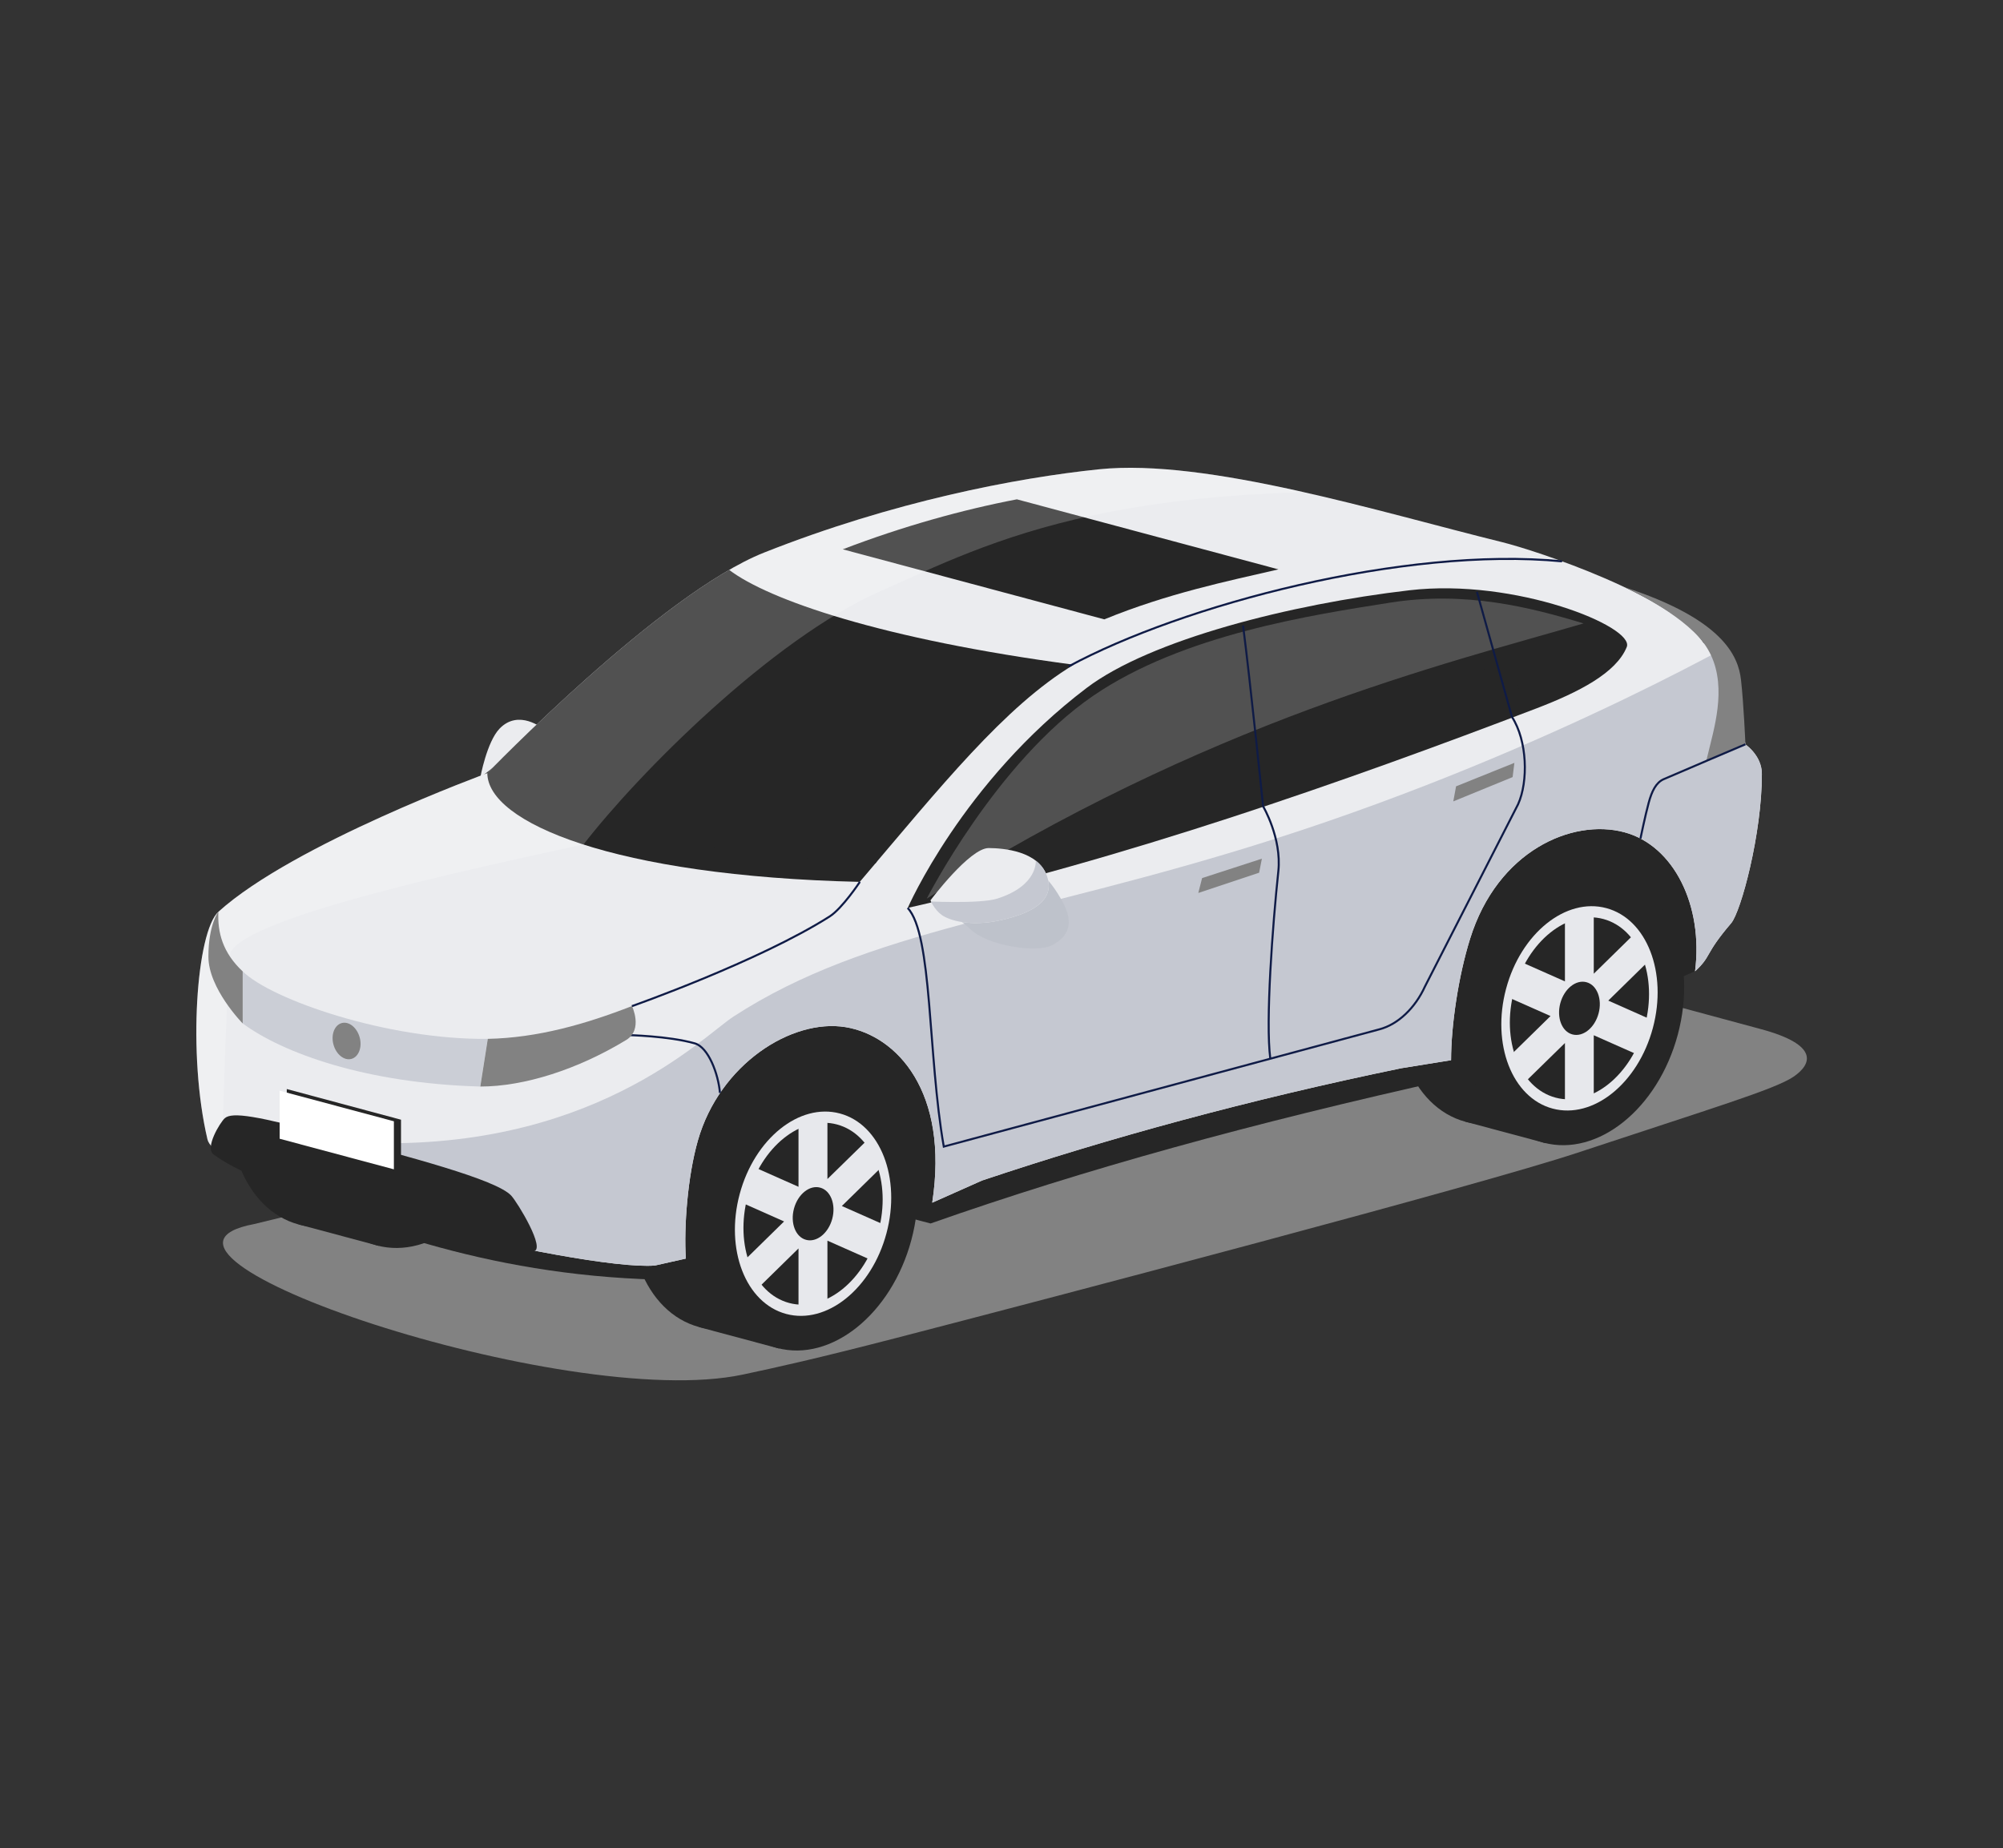 <?xml version="1.0" encoding="UTF-8"?>
<svg id="a" data-name="Layer 1" xmlns="http://www.w3.org/2000/svg" xmlns:xlink="http://www.w3.org/1999/xlink" viewBox="0 0 216.73 200">
  <rect x="0" y="0" width="216.73" height="200" fill="#333333" stroke="none"/>
  <defs>
    <style>
      .d {
        fill: #ebecef;
      }

      .e {
        fill: #e7e8ec;
      }

      .f, .g {
        fill: #fff;
      }

      .h {
        fill: #bec2cb;
      }

      .i {
        fill: #cbced6;
      }

      .j {
        fill: #c5c8d1;
      }

      .k {
        fill: #262626;
      }

      .l {
        fill: #828282;
      }

      .m {
        fill: none;
        stroke: #0f1b46;
        stroke-miterlimit: 10;
        stroke-width: .22px;
      }

      .g {
        opacity: .2;
      }

      .n {
        clip-path: url(#b);
      }

      .o {
        clip-path: url(#c);
      }
    </style>
    <clipPath id="b">
      <path class="d" d="m188.86,80.55l-1.54-8.03s-.65-2.17-2.99-2.94c-3.21-5.05-18.03-9.98-21.85-10.92-13.11-3.23-31.89-9.08-43.57-7.87-8.98.93-22.31,3.5-36.22,9.01-11.22,4.44-29.95,23.87-29.95,23.87,0,0-20.97,7.66-29.1,15-2.38,2.15-3.36,15.43-1.19,24.64,1.16,4.89,40.6,14.3,48.41,13.65l3.35-.75c-.22-3.4.19-8.88,1.3-12.77,2.36-8.27,10.15-13.23,15.98-12.28,5.55.91,11.22,6.99,9.38,19l5.39-2.4c13.84-4.64,28.85-8.74,45.35-12.15l5.4-.87c0-3.75.79-9.09,2.06-13.15,2.96-9.5,11.03-13.04,16.69-11.52,5.34,1.43,8.56,7.91,7.65,15.05,1.84-1.7.95-1.75,3.9-5.2,1.07-1.25,3.34-9.72,3.33-16.16,0-2-1.78-3.19-1.78-3.19Z"/>
    </clipPath>
    <clipPath id="c">
      <path class="d" d="m100.68,97.44s4.25-5.68,6.31-5.66c1.6.01,5.35.32,6.29,3.01s-1.65,4.04-4.95,4.79c-3.31.75-5.6.03-6.42-.55s-1.23-1.59-1.23-1.59Z"/>
    </clipPath>
  </defs>
  <path class="d" d="m58.74,78.86l-6.77,5.29s.7-3.85,2.08-5.29c2.08-2.17,4.69,0,4.69,0Z"/>
  <path class="l" d="m165.16,104.53c-6.3-1.7-16.6-1.7-22.89,0l-114.76,27.94c-16.84,3.16,33.69,20.34,52.83,16.3,3.59-.76,7.99-1.73,16.6-3.96,17.12-4.43,63.22-16.56,73.76-20.06,14.42-4.78,21.34-6.85,23.36-8.22,2.02-1.38,2.78-3.45-3.51-5.15l-25.37-6.85Z"/>
  <g>
    <g>
      <ellipse class="k" cx="36.21" cy="117.99" rx="15.04" ry="11.01" transform="translate(-87.13 122.43) rotate(-75)"/>
      <rect class="k" x="36.06" y="104.11" width="8.98" height="30.08" transform="translate(48.87 244.73) rotate(-165)"/>
    </g>
    <ellipse class="k" cx="44.65" cy="120.25" rx="15.04" ry="11.01" transform="translate(-83.06 132.26) rotate(-75)"/>
  </g>
  <g>
    <ellipse class="k" cx="162.46" cy="106.87" rx="15.04" ry="11.01" transform="translate(17.19 236.14) rotate(-75)"/>
    <rect class="k" x="162.31" y="92.99" width="8.98" height="30.08" transform="translate(299.95 255.55) rotate(-165)"/>
  </g>
  <g>
    <ellipse class="k" cx="79.54" cy="129.09" rx="15.04" ry="11.01" transform="translate(-65.74 172.51) rotate(-75)"/>
    <rect class="k" x="79.39" y="115.21" width="8.98" height="30.08" transform="translate(131.18 277.78) rotate(-165)"/>
  </g>
  <path class="k" d="m183.4,105.11l-26.41,11.66c-21.71,4.83-39.55,9.75-56.3,15.64l-5.47-1.44-22.32,7.55c-19.26-.2-33.24-5.67-44.34-10.32l50.8-16.39,100.75-28.06,4.57,12.03-1.29,9.34Z"/>
  <g>
    <path class="d" d="m188.86,80.55l-1.54-8.03s-.65-2.17-2.99-2.94c-3.21-5.05-18.03-9.98-21.85-10.92-13.11-3.23-31.89-9.08-43.57-7.87-8.98.93-22.31,3.5-36.22,9.01-11.22,4.44-29.95,23.87-29.95,23.87,0,0-20.97,7.66-29.1,15-2.38,2.15-3.36,15.43-1.19,24.64,1.16,4.89,40.6,14.3,48.41,13.65l3.35-.75c-.22-3.4.19-8.88,1.3-12.77,2.36-8.27,10.15-13.23,15.98-12.28,5.55.91,11.22,6.99,9.38,19l5.39-2.4c13.84-4.64,28.85-8.74,45.35-12.15l5.4-.87c0-3.75.79-9.09,2.06-13.15,2.96-9.5,11.03-13.04,16.69-11.52,5.34,1.43,8.56,7.91,7.65,15.05,1.84-1.7.95-1.75,3.9-5.2,1.07-1.25,3.34-9.72,3.33-16.16,0-2-1.78-3.19-1.78-3.19Z"/>
    <g class="n">
      <path class="k" d="m116.19,71.94c-20.74-2.75-33.05-7.03-37.3-10.27-7.49,3.96-16.06,10.82-26.16,21.99,0,5.34,13.65,11.16,40.3,11.78,8.79-10.35,15.68-18.99,23.15-23.5Z"/>
      <path class="k" d="m54.3,83.66c4.95,5.79,19.05,8.37,40.43,9.79,0,0,3.98-5.47-12.77-9.3-17.87-4.08-27.66-.48-27.66-.48Z"/>
      <polygon class="k" points="79.78 70.97 89.11 73.47 92.65 70.23 83.32 67.73 79.78 70.97"/>
      <path class="k" d="m119.49,67.03l-28.3-7.58c6.48-2.49,13.02-4.3,18.84-5.41l28.3,7.58c-5.53,1.28-11.98,2.6-18.84,5.41Z"/>
      <path class="g" d="m24.01,125.55c.18-8.41.63-19.52.83-22.1.31-3.9,25.98-9.38,38.3-12.06,5.98-7.74,20.36-22.17,32-27.35,11.94-5.31,26.58-13.43,69.84-10.01l-23.93-8.79-62,10.91L11.44,102.41l2.2,21.31,10.37,1.84Z"/>
      <path class="j" d="m54.82,138.59s-23.09-15.29-16.35-14.95c25.4,1.27,37.54-11.44,40.89-13.62,14.68-9.54,32.14-10.77,58.67-19.26,30.36-9.72,52.6-22.88,52.6-22.88l5.56,44.14-107.21,35.65-34.16-9.08Z"/>
    </g>
  </g>
  <path class="k" d="m98.21,98.26c23.46-5.3,47.18-13.62,68.05-21.6,4.51-1.73,8.62-3.81,9.76-6.64.88-2.2-12.07-7.47-23.5-6.14-12.9,1.5-28.08,5.37-34.94,10.57-13.45,10.19-19.36,23.81-19.36,23.81Z"/>
  <polygon class="k" points="132.66 68.88 134.48 86.73 138.73 85.33 136.5 67.85 132.66 68.88"/>
  <polygon class="k" points="161.9 77.23 164.79 76.05 161.56 65.18 158.57 64.89 161.9 77.23"/>
  <path class="k" d="m57.72,135.42c1.4-.15-1.71-5.27-2.4-6.02-1.62-1.77-11.16-4.22-19.76-6.55-7.71-2.08-10.45-2.54-11.24-1.83-.51.46-2.16,3.18-1.24,3.89,2.14,1.65,7.06,3.8,14.19,5.85,7.71,2.22,18.82,4.83,20.45,4.66Z"/>
  <path class="l" d="m188.38,73.57c-.29-2.56-1.94-6.54-12.59-10.02,0,0,6.09,2.75,8.54,6.02,2.58,3.45,1.49,7.96.72,11.04l-.42,1.71,4.23-1.78s-.19-4.42-.48-6.98Z"/>
  <g>
    <polygon class="k" points="31.03 123.07 43.39 126.38 43.39 121.18 31.03 117.86 31.03 123.07"/>
    <polygon class="f" points="30.26 123.24 42.62 126.55 42.62 121.35 30.26 118.04 30.26 123.24"/>
  </g>
  <polygon class="l" points="130.07 95.03 136.54 92.93 136.24 94.45 129.66 96.64 130.07 95.03"/>
  <polygon class="l" points="157.55 85.1 163.86 82.56 163.67 84.1 157.25 86.73 157.55 85.1"/>
  <path class="m" d="m115.63,72.12c12.31-6.65,36.3-13.02,53.39-11.37"/>
  <path class="g" d="m100.28,97.25c30.27-19.19,56.17-25.43,71.06-29.78-5.71-1.74-12.79-3.54-20.92-2.25-8.27,1.31-22.4,3.41-32.16,10.1-10.47,7.18-17.98,21.93-17.98,21.93Z"/>
  <g>
    <path class="h" d="m103.13,99.45s.14-.54,1.87,1.12c1.89,1.81,7.18,2.58,8.83,1.73,2.31-1.19,2.06-3,1.18-4.63-1.63-3.04-3.23-3.99-4.24-3.96-1.01.03-7.64,5.74-7.64,5.74Z"/>
    <g>
      <path class="d" d="m100.68,97.44s4.25-5.68,6.31-5.66c1.6.01,5.35.32,6.29,3.01s-1.65,4.04-4.95,4.79c-3.31.75-5.6.03-6.42-.55s-1.23-1.59-1.23-1.59Z"/>
      <g class="o">
        <path class="j" d="m112.07,93.13s.29,2.7-4.16,4.12c-1.9.61-7.98.28-7.98.28l1.58,3.44,12.34.69,1.43-6.59-2.35-3.89-.85,1.95Z"/>
      </g>
    </g>
  </g>
  <g>
    <path class="m" d="m134.5,67.68c.8,6.2,2.17,19.58,2.17,19.58,0,0,2.03,3.43,1.65,7.03-.62,5.83-1.4,16.29-.87,20.28"/>
    <path class="m" d="m98.21,98.26c2.7,2.88,2.17,15.93,3.91,25.83l47.16-12.7c1.99-.53,3.84-2.29,4.91-4.64l10.07-19.71c1.12-2.48,1-6.88-.66-9.45l-3.79-13.53"/>
    <path class="m" d="m188.86,80.55s-8.04,3.42-8.85,3.78c-.82.36-1.28,1.29-1.62,2.56-.35,1.27-.89,3.87-.89,3.87"/>
    <path class="m" d="m67.89,112.02s4.45.09,7.29.9c1.47.42,2.55,3.31,2.72,5.36"/>
    <path class="m" d="m93.04,95.44s-1.9,2.87-3.28,3.75c-7.67,4.87-21.39,9.7-21.39,9.7"/>
  </g>
  <path class="i" d="m26.26,110.76c4.32,3.19,13.27,6.48,25.7,6.83l.81-5.16c-10.84.12-23.45-4.26-26.51-7.31v5.64Z"/>
  <g>
    <path class="k" d="m77.34,128.5c-2.15,8.02.87,15.81,6.74,17.38,5.87,1.57,12.38-3.66,14.53-11.68,2.15-8.02-.87-15.81-6.74-17.38-5.87-1.57-12.38,3.66-14.53,11.68Z"/>
    <ellipse class="e" cx="87.98" cy="131.35" rx="11.23" ry="8.22" transform="translate(-61.67 182.34) rotate(-75)"/>
    <ellipse class="k" cx="87.98" cy="131.35" rx="10" ry="7.32" transform="translate(-61.67 182.34) rotate(-75)"/>
    <polygon class="e" points="95.76 125.94 94.2 123.03 89.53 127.6 89.53 120.96 86.4 121.8 86.4 128.44 81.74 126.37 80.18 130.12 84.84 132.19 80.18 136.76 81.74 139.68 86.4 135.11 86.4 141.75 89.53 140.91 89.53 134.27 94.2 136.34 95.76 132.59 91.09 130.52 95.76 125.94"/>
    <path class="k" d="m85.91,130.8c-.42,1.56.17,3.08,1.31,3.38,1.14.31,2.41-.71,2.83-2.27.42-1.56-.17-3.08-1.31-3.38-1.14-.31-2.41.71-2.83,2.27Z"/>
  </g>
  <g>
    <path class="k" d="m160.27,106.28c-2.15,8.02.87,15.81,6.74,17.38,5.87,1.57,12.38-3.66,14.53-11.68,2.15-8.02-.87-15.81-6.74-17.38-5.87-1.57-12.38,3.66-14.53,11.68Z"/>
    <ellipse class="e" cx="170.9" cy="109.13" rx="11.23" ry="8.22" transform="translate(21.26 245.96) rotate(-75)"/>
    <path class="k" d="m163.83,107.23c-1.43,5.34.58,10.51,4.48,11.56,3.91,1.05,8.23-2.43,9.66-7.77,1.43-5.34-.58-10.51-4.48-11.56-3.91-1.05-8.23,2.43-9.66,7.77Z"/>
    <polygon class="e" points="178.68 103.72 177.12 100.8 172.45 105.38 172.45 98.73 169.33 99.57 169.33 106.21 164.66 104.14 163.1 107.89 167.77 109.96 163.1 114.54 164.66 117.45 169.33 112.88 169.33 119.52 172.45 118.69 172.45 112.04 177.12 114.11 178.68 110.36 174.02 108.29 178.68 103.72"/>
    <path class="k" d="m168.83,108.57c-.42,1.56.17,3.08,1.31,3.38,1.14.31,2.41-.71,2.83-2.27.42-1.56-.17-3.08-1.31-3.38-1.14-.31-2.41.71-2.83,2.27Z"/>
  </g>
  <path class="l" d="m38.92,112.28c.29,1.07-.12,2.11-.9,2.32-.78.21-1.65-.49-1.94-1.56-.29-1.07.12-2.11.9-2.32s1.65.49,1.94,1.56Z"/>
  <path class="l" d="m52.77,112.43c5.4-.11,10.55-1.58,15.61-3.55,0,0,1.23,2.54-.62,3.67-5.23,3.18-11.02,5.04-15.79,5.04l.81-5.16Z"/>
  <path class="l" d="m26.26,105.12v5.64s-3.71-3.77-3.71-7.23c0-3.46,1.08-4.87,1.08-4.87-.11,2.26.47,4.44,2.62,6.46Z"/>
</svg>